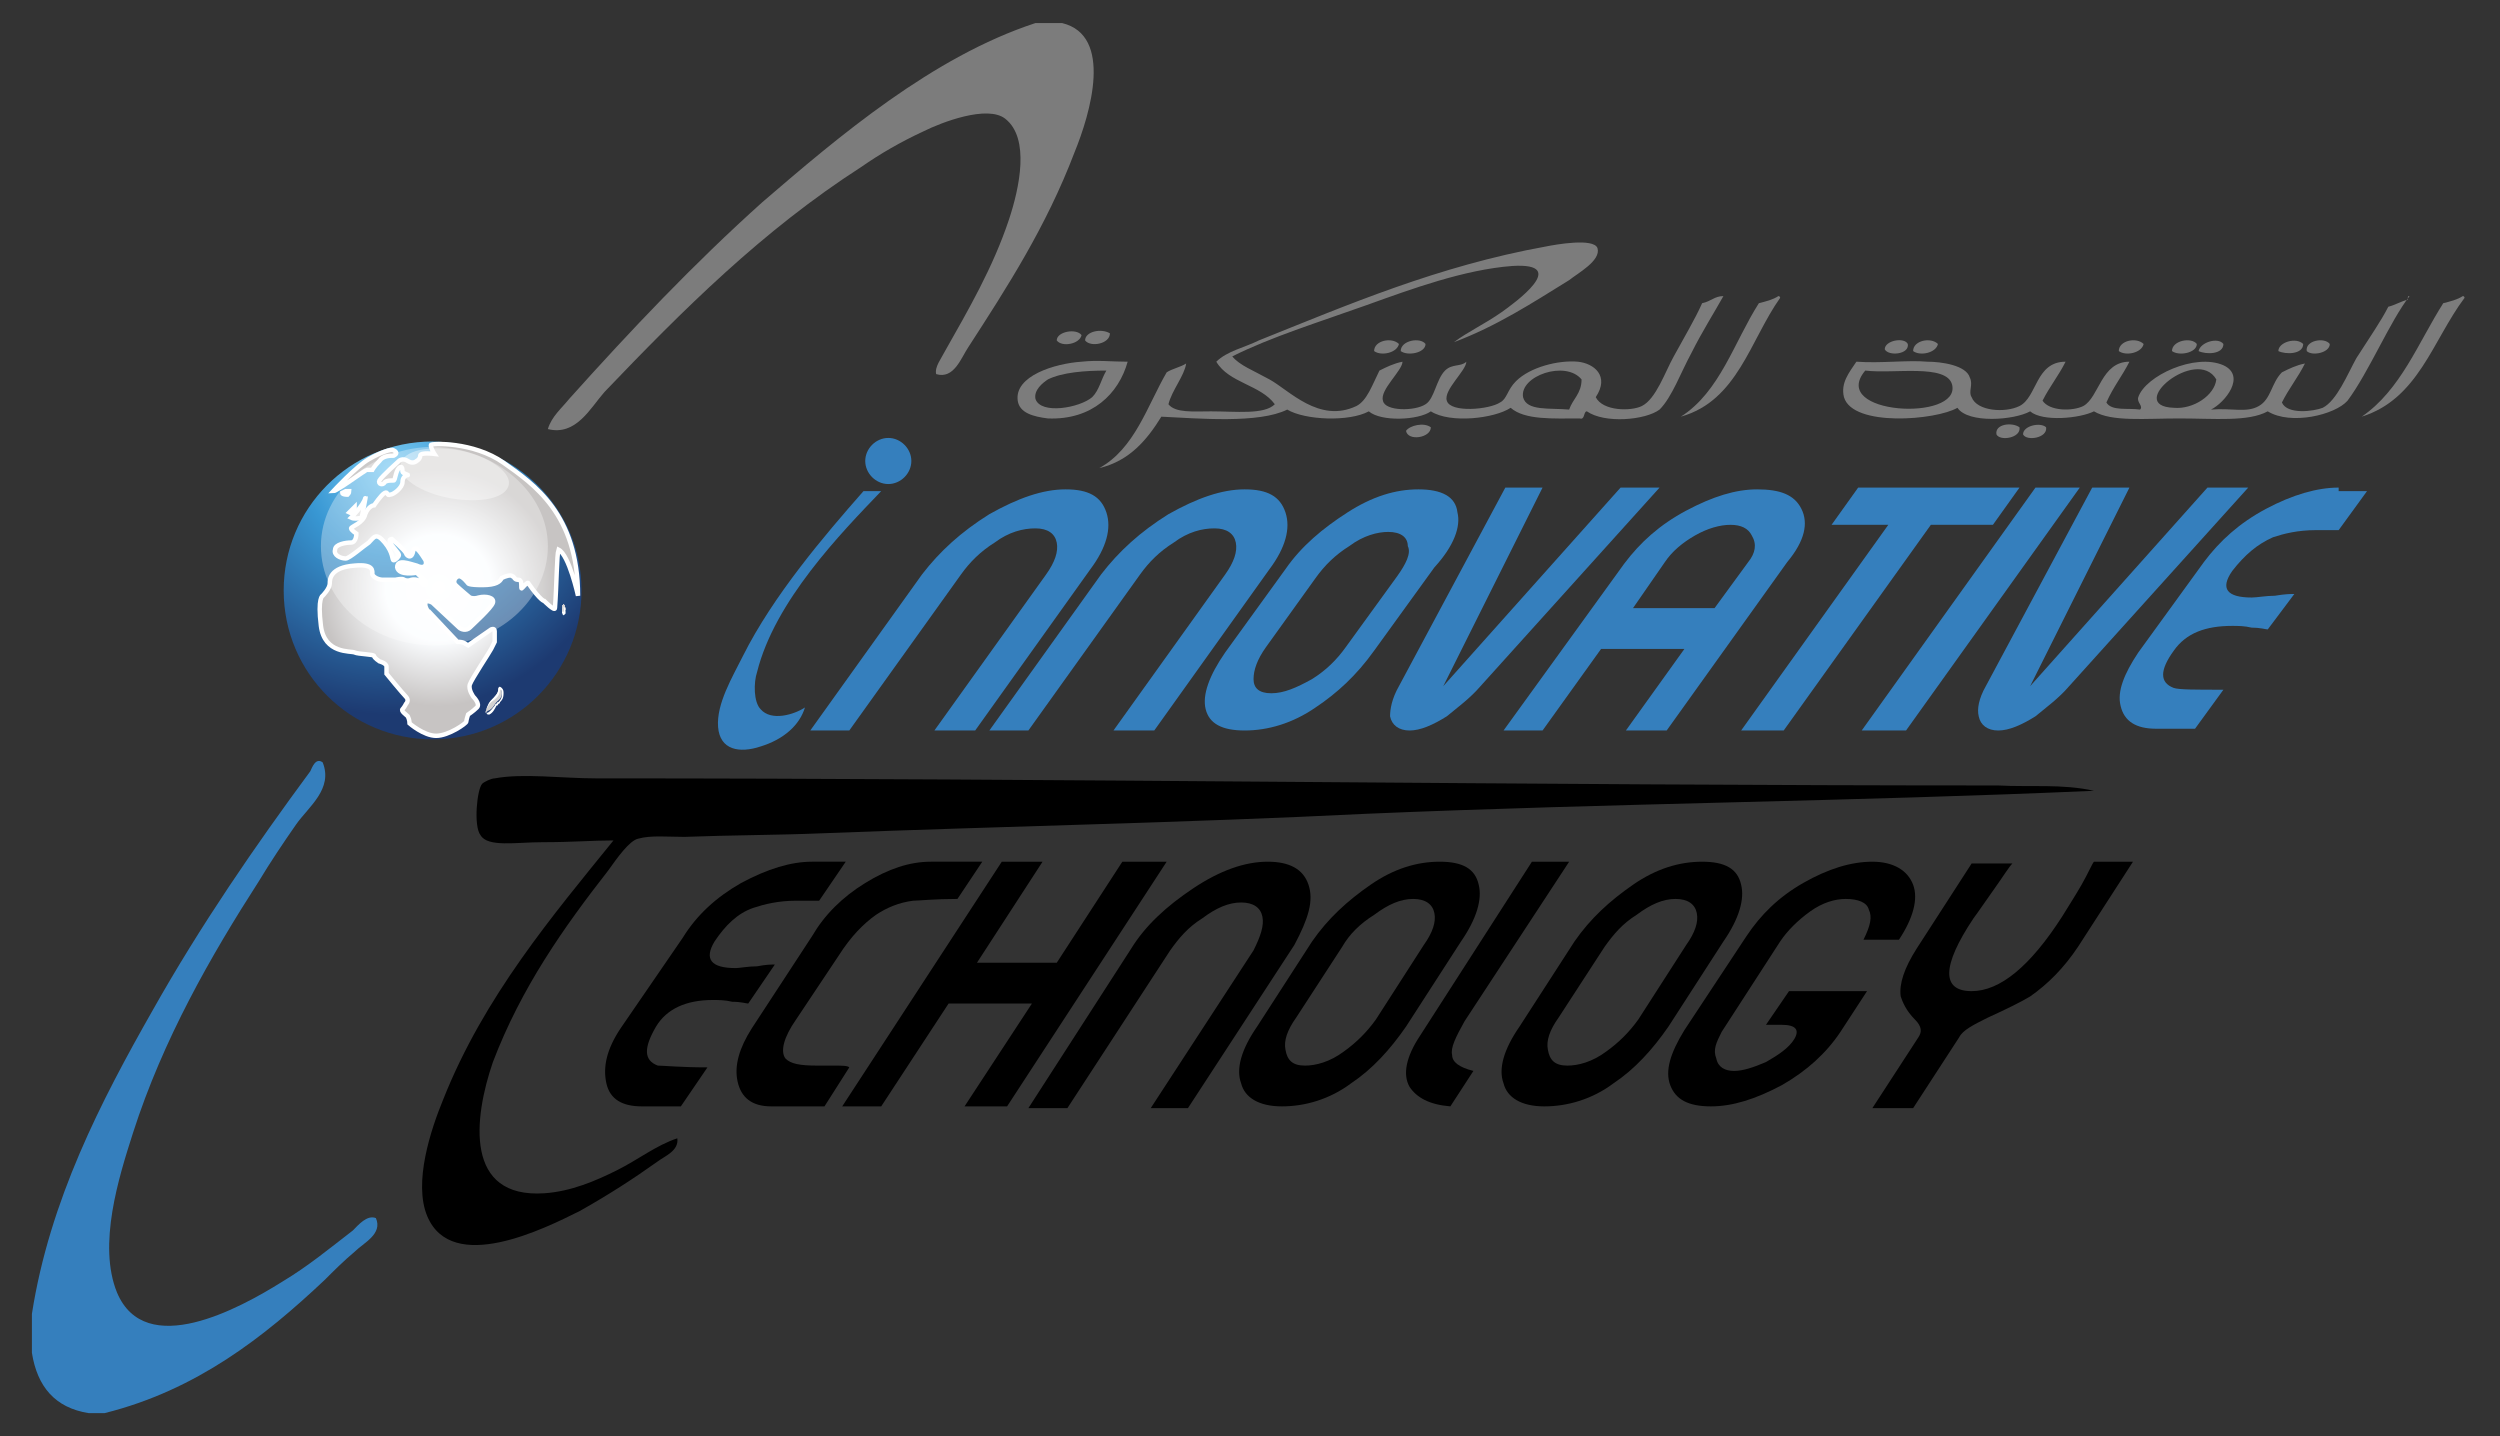 <?xml version="1.0" encoding="utf-8"?>
<!-- Generator: Adobe Illustrator 22.0.0, SVG Export Plug-In . SVG Version: 6.00 Build 0)  -->
<svg version="1.1" id="Layer_1" xmlns="http://www.w3.org/2000/svg" xmlns:xlink="http://www.w3.org/1999/xlink" x="0px" y="0px"
	 viewBox="0 0 141 81" style="enable-background:new 0 0 141 81;" xml:space="preserve">
<rect x="0" y="0" width="141" height="81" fill="#333333" stroke="none"/>
<style type="text/css">
	.st0{fill:url(#SVGID_1_);}
	.st1{fill:url(#SVGID_2_);}
	.st2{fill:url(#SVGID_3_);stroke:#FFFFFF;stroke-width:0.25;}
	.st3{fill:url(#SVGID_4_);stroke:#FFFFFF;stroke-width:0.25;}
	.st4{fill:url(#SVGID_5_);stroke:#FFFFFF;stroke-width:0.25;}
	.st5{fill:url(#SVGID_6_);stroke:#FFFFFF;stroke-width:0.25;}
	.st6{fill:url(#SVGID_7_);stroke:#FFFFFF;stroke-width:0.25;}
	.st7{fill:url(#SVGID_8_);}
	.st8{fill:#FFFFFF;}
	.st9{clip-path:url(#SVGID_10_);fill:#C7C4C3;}
	.st10{clip-path:url(#SVGID_10_);fill:#C9C4C4;}
	.st11{clip-path:url(#SVGID_10_);fill:#CBC6C5;}
	.st12{clip-path:url(#SVGID_10_);fill:#CBC7C7;}
	.st13{clip-path:url(#SVGID_10_);fill:#CCC8C8;}
	.st14{clip-path:url(#SVGID_10_);fill:#CCC9C9;}
	.st15{clip-path:url(#SVGID_10_);fill:#CDCACA;}
	.st16{clip-path:url(#SVGID_10_);fill:#CECAC9;}
	.st17{clip-path:url(#SVGID_10_);fill:#CFCBCA;}
	.st18{clip-path:url(#SVGID_10_);fill:#D0CCCC;}
	.st19{clip-path:url(#SVGID_10_);fill:#D1CDCD;}
	.st20{clip-path:url(#SVGID_10_);fill:#D1CECE;}
	.st21{clip-path:url(#SVGID_10_);fill:#D2CFCF;}
	.st22{clip-path:url(#SVGID_10_);fill:#D3D0D0;}
	.st23{clip-path:url(#SVGID_10_);fill:#D4D1D1;}
	.st24{clip-path:url(#SVGID_10_);fill:#D4D2D2;}
	.st25{clip-path:url(#SVGID_10_);fill:#D5D2D2;}
	.st26{clip-path:url(#SVGID_10_);fill:#D7D4D3;}
	.st27{clip-path:url(#SVGID_10_);fill:#D7D5D4;}
	.st28{clip-path:url(#SVGID_10_);fill:#D8D6D5;}
	.st29{clip-path:url(#SVGID_10_);fill:#D9D7D6;}
	.st30{clip-path:url(#SVGID_10_);fill:#D9D7D8;}
	.st31{clip-path:url(#SVGID_10_);fill:#DBD9D9;}
	.st32{clip-path:url(#SVGID_10_);fill:#DCD9D9;}
	.st33{clip-path:url(#SVGID_10_);fill:#DCDADA;}
	.st34{clip-path:url(#SVGID_10_);fill:#DDDBDC;}
	.st35{clip-path:url(#SVGID_10_);fill:#DEDCDC;}
	.st36{clip-path:url(#SVGID_10_);fill:#DEDDDD;}
	.st37{clip-path:url(#SVGID_10_);fill:#DFDEDE;}
	.st38{clip-path:url(#SVGID_10_);fill:#E0DFDF;}
	.st39{clip-path:url(#SVGID_10_);fill:#E1E0E0;}
	.st40{clip-path:url(#SVGID_10_);fill:#E2E1E0;}
	.st41{clip-path:url(#SVGID_10_);fill:#E3E2E2;}
	.st42{clip-path:url(#SVGID_10_);fill:#E4E3E3;}
	.st43{clip-path:url(#SVGID_10_);fill:#E4E2E4;}
	.st44{clip-path:url(#SVGID_10_);fill:#E6E5E5;}
	.st45{clip-path:url(#SVGID_10_);fill:#E7E6E6;}
	.st46{clip-path:url(#SVGID_10_);fill:#E8E7E6;}
	.st47{clip-path:url(#SVGID_10_);fill:#E8E7E8;}
	.st48{clip-path:url(#SVGID_10_);fill:#E9E8E8;}
	.st49{clip-path:url(#SVGID_10_);fill:#E9E9E9;}
	.st50{clip-path:url(#SVGID_10_);fill:#EAE9EB;}
	.st51{clip-path:url(#SVGID_10_);fill:#EBEBEC;}
	.st52{clip-path:url(#SVGID_10_);fill:#ECECEC;}
	.st53{clip-path:url(#SVGID_10_);fill:#EDECED;}
	.st54{clip-path:url(#SVGID_10_);fill:#EEEDEE;}
	.st55{clip-path:url(#SVGID_10_);fill:#EFEEEF;}
	.st56{clip-path:url(#SVGID_10_);fill:#EFF0F0;}
	.st57{clip-path:url(#SVGID_10_);fill:#F0F0F1;}
	.st58{clip-path:url(#SVGID_10_);fill:#F1F1F2;}
	.st59{clip-path:url(#SVGID_10_);fill:#F2F2F3;}
	.st60{clip-path:url(#SVGID_10_);fill:#F3F3F5;}
	.st61{clip-path:url(#SVGID_10_);fill:#F4F4F5;}
	.st62{clip-path:url(#SVGID_10_);fill:#F5F6F7;}
	.st63{clip-path:url(#SVGID_10_);fill:#F6F7F8;}
	.st64{clip-path:url(#SVGID_10_);fill:#F7F7F8;}
	.st65{clip-path:url(#SVGID_10_);fill:#F7F8F9;}
	.st66{clip-path:url(#SVGID_10_);fill:#F8F9FB;}
	.st67{clip-path:url(#SVGID_10_);fill:#F9FAFC;}
	.st68{clip-path:url(#SVGID_10_);fill:#FAFBFD;}
	.st69{clip-path:url(#SVGID_10_);fill:#FAFCFE;}
	.st70{clip-path:url(#SVGID_10_);fill:#FBFDFF;}
	.st71{clip-path:url(#SVGID_10_);fill:#FDFEFF;}
	.st72{clip-path:url(#SVGID_10_);fill:#FEFFFF;}
	.st73{clip-path:url(#SVGID_10_);fill:#FFFFFF;}
	.st74{opacity:0.32;}
	.st75{opacity:0.4;}
	.st76{fill-rule:evenodd;clip-rule:evenodd;fill:#7C7C7C;}
	.st77{fill-rule:evenodd;clip-rule:evenodd;fill:#357FBD;}
	.st78{fill:url(#SVGID_11_);}
	.st79{fill-rule:evenodd;clip-rule:evenodd;}
	.st80{fill:#357FBD;}
</style>
<g>
	<radialGradient id="SVGID_1_" cx="22.075" cy="26.513" r="13.796" gradientUnits="userSpaceOnUse">
		<stop  offset="0" style="stop-color:#7CCBF3"/>
		<stop  offset="0.352" style="stop-color:#3897D3"/>
		<stop  offset="1" style="stop-color:#1D3A71"/>
	</radialGradient>
	<path class="st0" d="M32.8,33.3c0,4.6-3.7,8.4-8.4,8.4c-4.6,0-8.4-3.7-8.4-8.4c0-4.6,3.7-8.4,8.4-8.4C29.1,25,32.8,28.7,32.8,33.3z
		"/>
	<radialGradient id="SVGID_2_" cx="25.747" cy="33.145" r="0" gradientUnits="userSpaceOnUse">
		<stop  offset="0" style="stop-color:#FFFFFF"/>
		<stop  offset="0.352" style="stop-color:#FBFDFF"/>
		<stop  offset="1" style="stop-color:#C7C4C3"/>
	</radialGradient>
	<path class="st1" d="M25.7,33.1"/>
	<radialGradient id="SVGID_3_" cx="24.74" cy="33.146" r="8.5" gradientUnits="userSpaceOnUse">
		<stop  offset="0" style="stop-color:#FFFFFF"/>
		<stop  offset="0.352" style="stop-color:#FBFDFF"/>
		<stop  offset="0.786" style="stop-color:#C7C4C3"/>
	</radialGradient>
	<path class="st2" d="M26.4,36.4l1.3-0.9c0,0,0.2-0.1,0.2,0.1c0,0.2,0,0.6,0,0.6s-0.1,0.2-0.2,0.4c-0.1,0.2-1.1,1.7-1.2,2
		c-0.1,0.3,0.2,0.7,0.2,0.7s0.4,0.4,0.2,0.6c-0.2,0.2-0.5,0.4-0.5,0.4s-0.1,0.3-0.1,0.4c0,0.1-1,0.8-1.7,0.8c-0.7,0-1.5-0.7-1.5-0.7
		s0-0.2-0.1-0.4c-0.1-0.1-0.4-0.3-0.3-0.4c0.1-0.1,0.2-0.3,0.2-0.3s0.2-0.2,0-0.4c-0.2-0.2-1.1-1.3-1.1-1.3s0-0.1,0-0.4
		c0-0.2-0.4-0.3-0.4-0.3s-0.3-0.2-0.3-0.3c0-0.1-0.9-0.1-1.1-0.2c-0.2-0.1-1.7,0.1-1.9-1.5c-0.2-1.6,0.1-1.7,0.1-1.7
		s0.4-0.4,0.4-0.7c0-0.2,0-0.9,1.4-1c1.1-0.1,1,0.3,1,0.5c0.1,0.2,0.4,0.3,0.6,0.3c0.2,0,0.7,0,0.7,0s0.4-0.1,0.5,0
		c0.2,0.1,0.4,0,0.4,0s0.4-0.1,0.6,0.2c0.2,0.3,0.3-0.1,0.2-0.1c-0.1-0.1-0.5-0.5-0.5-0.5s-1,0.2-1.1-0.3c0-0.5,0.7-0.2,1.1-0.1
		c0.4,0.2,0.6,0,0.5-0.3c-0.2-0.3-0.6-1-0.7-0.5c-0.1,0.5-0.4,0.2-0.4,0.1c-0.1-0.2-0.8-0.8-0.8-0.8s-0.2,0-0.1,0.2
		c0.1,0.2,0.5,0.6,0.5,0.7c0,0.1-0.2,0.3-0.3,0.3c-0.1,0,0-0.4-0.5-1c-0.5-0.6-0.6-0.3-0.9,0c-0.3,0.2-1.1,0.9-1.3,0.9
		c-0.3,0-0.7-0.2-0.6-0.5c0-0.3,0.6-0.4,0.9-0.4c0.3,0,0.3-0.5,0.3-0.5s-0.3-0.2-0.3-0.3c0-0.1,0.7-0.3,0.8-0.8
		c0.2-0.5,0.5-0.5,0.5-0.5s0.4-0.6,0.6-0.7c0.2-0.1,0.1,0.2,0.3,0.1c0.2,0,0.7-0.4,0.7-0.7c0-0.3,0.2-0.4,0.3-0.4
		c0.1,0-0.3-0.1-0.3-0.2c0-0.1,0-0.4-0.2-0.2c-0.2,0.2-0.2,0.7-0.3,0.7c-0.2,0-0.4,0-0.5,0.1c-0.1,0.2-0.4,0.1-0.3-0.1
		c0.1-0.2,1.1-1.1,1.1-1.1s0.2-0.2,0.5,0c0.3,0.2,0.5,0,0.5,0s0.2-0.1,0.2-0.3c0-0.2,0.8-0.1,0.8-0.1s-0.2-0.3-0.2-0.5
		c0-0.1,2.4-0.2,4.1,1c1.7,1.2,4.2,2.9,4.2,7.5c0,0-0.5-2.3-1.1-2.6c-0.1,0.3-0.1,2-0.2,3.3c0,0.2-0.6-0.4-0.6-0.4s-0.2,0-0.9-1
		c0,0,0-0.1-0.2,0.1c-0.2,0.2-0.2,0.3-0.2,0c0-0.3-0.1-0.3-0.2-0.3c-0.2,0-0.2-0.2-0.3-0.2c-0.1-0.1-0.4,0-0.6,0.1
		c-0.1,0.2-0.3,0.4-1.1,0.4c-0.8,0-0.8-0.1-0.8-0.1s-0.3-0.4-0.5-0.4c-0.2,0-0.4,0.3-0.2,0.5c0.2,0.2,0.8,0.7,0.8,0.7s0.2,0.1,0.5,0
		c0.4-0.1,0.9,0,0.8,0.3c-0.1,0.3-1.1,1.2-1.3,1.4c-0.2,0.2-0.5,0.1-0.6,0c-0.1-0.1-1.5-1.4-1.5-1.4s-0.5-0.3-0.4,0.2
		c0.1,0.3,0.2,0.3,0.2,0.3l1.6,1.7C26.2,36.2,26.2,36.3,26.4,36.4z"/>
	<radialGradient id="SVGID_4_" cx="24.74" cy="33.143" r="8.497" gradientUnits="userSpaceOnUse">
		<stop  offset="0" style="stop-color:#FFFFFF"/>
		<stop  offset="0.352" style="stop-color:#FBFDFF"/>
		<stop  offset="1" style="stop-color:#C7C4C3"/>
	</radialGradient>
	<path class="st3" d="M18.8,27.7c0,0,1.3-1.4,2-1.8c0.7-0.4,1.3-0.6,1.4-0.5c0.2,0.1,0.2,0.2,0,0.3c-0.2,0-0.6,0-0.8,0.3
		c-0.3,0.3-0.4,0.5-0.4,0.5l-0.3,0C20.6,26.5,19,27.7,18.8,27.7z"/>
	<radialGradient id="SVGID_5_" cx="24.741" cy="33.14" r="8.496" gradientUnits="userSpaceOnUse">
		<stop  offset="0" style="stop-color:#FFFFFF"/>
		<stop  offset="0.352" style="stop-color:#FBFDFF"/>
		<stop  offset="1" style="stop-color:#C7C4C3"/>
	</radialGradient>
	<path class="st4" d="M19.3,27.8l0.2-0.1c0,0,0.2,0,0.2,0c0,0.1-0.1,0.2-0.1,0.2S19.3,27.9,19.3,27.8z"/>
	<radialGradient id="SVGID_6_" cx="24.743" cy="33.142" r="8.5" gradientUnits="userSpaceOnUse">
		<stop  offset="0" style="stop-color:#FFFFFF"/>
		<stop  offset="0.352" style="stop-color:#FBFDFF"/>
		<stop  offset="1" style="stop-color:#C7C4C3"/>
	</radialGradient>
	<path class="st5" d="M19.8,29.2c0,0,0.7-0.7,0.8-1.1c0.1-0.4-0.2,1.1-0.2,1.1S20,29.3,19.8,29.2z"/>
	<radialGradient id="SVGID_7_" cx="24.739" cy="33.139" r="8.493" gradientUnits="userSpaceOnUse">
		<stop  offset="0" style="stop-color:#FFFFFF"/>
		<stop  offset="0.352" style="stop-color:#FBFDFF"/>
		<stop  offset="1" style="stop-color:#C7C4C3"/>
	</radialGradient>
	<path class="st6" d="M19.7,28.9c0,0,0.3-0.3,0.3-0.3c0,0,0,0.3,0,0.3S19.9,29,19.7,28.9z"/>
	<g>
		<radialGradient id="SVGID_8_" cx="24.74" cy="33.144" r="8.502" gradientUnits="userSpaceOnUse">
			<stop  offset="0" style="stop-color:#FFFFFF"/>
			<stop  offset="0.352" style="stop-color:#FBFDFF"/>
			<stop  offset="1" style="stop-color:#C7C4C3"/>
		</radialGradient>
		<path class="st7" d="M27.4,40.1c0,0,0.1-0.4,0.3-0.6c0.2-0.2,0.4-0.4,0.4-0.6c0-0.2,0.2-0.1,0.2,0.2c0,0.3-0.2,0.4-0.3,0.5
			c-0.1,0.1-0.2,0.4-0.5,0.5C27.3,40.3,27.4,40.1,27.4,40.1z"/>
		<path class="st8" d="M27.5,40.3C27.4,40.3,27.4,40.3,27.5,40.3c-0.1-0.1-0.1-0.2-0.1-0.2c0,0,0.1-0.4,0.3-0.6
			c0.2-0.2,0.4-0.4,0.4-0.6c0-0.2,0.1-0.2,0.2-0.1c0.1,0.1,0.1,0.2,0.1,0.3c0,0.3-0.1,0.4-0.2,0.5c0,0,0,0.1-0.1,0.1
			c0,0,0,0.1-0.1,0.1c-0.1,0.2-0.2,0.4-0.4,0.5C27.6,40.3,27.5,40.3,27.5,40.3L27.5,40.3z M28.2,38.9C28.2,38.9,28.2,38.9,28.2,38.9
			c0,0.3-0.2,0.5-0.5,0.7c-0.2,0.2-0.3,0.5-0.3,0.5c0,0,0,0.1,0,0.1l0,0c0,0,0,0,0.1,0c0.2-0.1,0.3-0.3,0.4-0.4c0,0,0-0.1,0.1-0.1
			c0,0,0-0.1,0.1-0.1c0.1-0.1,0.2-0.2,0.2-0.4C28.3,39,28.3,38.9,28.2,38.9C28.2,38.9,28.2,38.9,28.2,38.9L28.2,38.9z"/>
	</g>
	<g>
		<g>
			<defs>
				<path id="SVGID_9_" d="M31.7,34.4c0,0,0-0.3,0.1-0.3c0.1,0.1,0.1,0.4,0,0.4C31.7,34.7,31.7,34.4,31.7,34.4z"/>
			</defs>
			<clipPath id="SVGID_10_">
				<use xlink:href="#SVGID_9_"  style="overflow:visible;"/>
			</clipPath>
			<rect x="31.7" y="34.1" class="st9" width="0.2" height="0.6"/>
			<rect x="31.3" y="33.8" class="st9" width="0.8" height="1.2"/>
			<rect x="31.3" y="33.8" class="st10" width="0.8" height="1.2"/>
			<rect x="31.3" y="33.8" class="st11" width="0.8" height="1.2"/>
			<rect x="31.3" y="33.8" class="st12" width="0.8" height="1.2"/>
			<rect x="31.3" y="33.8" class="st13" width="0.8" height="1.2"/>
			<path class="st14" d="M32.8,33.1c0,1.1-0.2,2.2-0.6,3.1V35h-0.8v-1.2h0.8L32.8,33.1z"/>
			<path class="st15" d="M32.7,33.1c0,1.1-0.2,2.2-0.6,3.1V35h-0.7v-1.2h0.8L32.7,33.1z"/>
			<path class="st16" d="M32.6,33.1c0,1.1-0.2,2.1-0.6,3.1V35h-0.6v-1.2h0.8L32.6,33.1z"/>
			<path class="st17" d="M32.5,33.1c0,1.1-0.2,2.1-0.6,3V35h-0.6v-1.2h0.8L32.5,33.1z"/>
			<path class="st18" d="M32.4,33.1c0,1.1-0.2,2.1-0.6,3V35h-0.5v-1.2h0.8L32.4,33.1z"/>
			<path class="st19" d="M32.4,33.1c0,1.1-0.2,2.1-0.6,3V35h-0.4v-1.2h0.8L32.4,33.1z"/>
			<path class="st20" d="M32.3,33.1c0,1-0.2,2-0.6,2.9V35h-0.3v-1.2h0.8L32.3,33.1z"/>
			<path class="st21" d="M32.2,33.1c0,1-0.2,2-0.6,2.9V35h-0.2v-1.2h0.8V33.1z"/>
			<path class="st22" d="M32.1,33.1c0,1-0.2,2-0.6,2.9v-1h-0.2v-1.2h0.7V33.1z"/>
			<path class="st23" d="M32,33.1c0,1-0.2,2-0.6,2.8v-1h-0.1v-1.2H32V33.1z"/>
			<path class="st24" d="M31.9,33.1c0,1-0.2,1.9-0.6,2.8l0-1v-1.2h0.6V33.1z"/>
			<path class="st25" d="M31.8,33.1c0,1-0.2,1.9-0.6,2.8l0.1-0.9v-1.2h0.5V33.1z"/>
			<path class="st26" d="M31.7,33.1c0,1-0.2,1.9-0.6,2.7l0.2-0.9v-1.2h0.4V33.1z"/>
			<path class="st27" d="M31.6,33.1c0,1-0.2,1.9-0.5,2.7l0.3-0.9v-1.2h0.3V33.1z"/>
			<path class="st28" d="M31.5,33.1c0,0.9-0.2,1.8-0.5,2.7l0.3-0.8v-1.2h0.2V33.1z"/>
			<path class="st29" d="M31.5,33.1c0,0.9-0.2,1.8-0.5,2.6l0.4-0.8v-1.2h0.1V33.1z"/>
			<path class="st30" d="M31.4,33.1c0,0.9-0.2,1.8-0.5,2.6l0.5-0.8v-1.2h0V33.1z"/>
			<path class="st31" d="M31.3,33.8V35V33.8z"/>
			<path class="st32" d="M31.3,33.8V35V33.8z"/>
			<path class="st33" d="M31.3,33.8V35V33.8z"/>
			<path class="st34" d="M31.3,33.8V35V33.8z"/>
			<path class="st35" d="M31.3,33.8V35V33.8z"/>
			<path class="st36" d="M31.3,33.8V35V33.8z"/>
			<path class="st37" d="M31.3,33.8V35V33.8z"/>
			<path class="st38" d="M31.3,33.8V35V33.8z"/>
			<path class="st39" d="M31.3,33.8V35V33.8z"/>
			<path class="st40" d="M31.3,33.8V35V33.8z"/>
			<path class="st41" d="M31.3,33.8V35V33.8z"/>
			<path class="st42" d="M31.3,33.8V35V33.8z"/>
			<path class="st43" d="M31.3,33.8V35V33.8z"/>
			<path class="st44" d="M31.3,33.8V35V33.8z"/>
			<path class="st45" d="M31.3,33.8V35V33.8z"/>
			<path class="st46" d="M31.3,33.8V35V33.8z"/>
			<path class="st47" d="M31.3,33.8V35V33.8z"/>
			<path class="st48" d="M31.3,33.8V35V33.8z"/>
			<path class="st49" d="M31.3,33.8V35V33.8z"/>
			<path class="st50" d="M31.3,33.8V35V33.8z"/>
			<path class="st51" d="M31.3,33.8V35V33.8z"/>
			<path class="st52" d="M31.3,33.8V35V33.8z"/>
			<path class="st53" d="M31.3,33.8V35V33.8z"/>
			<path class="st54" d="M31.3,33.8V35V33.8z"/>
			<path class="st55" d="M31.3,33.8V35V33.8z"/>
			<path class="st56" d="M31.3,33.8V35V33.8z"/>
			<path class="st57" d="M31.3,33.8V35V33.8z"/>
			<path class="st58" d="M31.3,33.8V35V33.8z"/>
			<path class="st59" d="M31.3,33.8V35V33.8z"/>
			<path class="st60" d="M31.3,33.8V35V33.8z"/>
			<path class="st61" d="M31.3,33.8V35V33.8z"/>
			<path class="st62" d="M31.3,33.8V35V33.8z"/>
			<path class="st63" d="M31.3,33.8V35V33.8z"/>
			<path class="st64" d="M31.3,33.8V35V33.8z"/>
			<path class="st65" d="M31.3,33.8V35V33.8z"/>
			<path class="st66" d="M31.3,33.8V35V33.8z"/>
			<path class="st67" d="M31.3,33.8V35V33.8z"/>
			<path class="st68" d="M31.3,33.8V35V33.8z"/>
			<path class="st69" d="M31.3,33.8V35V33.8z"/>
			<path class="st70" d="M31.3,33.8V35V33.8z"/>
			<path class="st70" d="M31.3,33.8V35V33.8z"/>
			<path class="st71" d="M31.3,33.8V35V33.8z"/>
			<path class="st72" d="M31.3,33.8v0.9V33.8z"/>
			<path class="st73" d="M31.3,33.8v0.1V33.8z"/>
		</g>
		<path class="st8" d="M31.8,34.7c-0.1,0-0.1-0.2-0.1-0.2c0-0.1,0.1-0.3,0.1-0.3h0l0,0c0.1,0.1,0.1,0.3,0.1,0.4
			C31.9,34.6,31.8,34.7,31.8,34.7L31.8,34.7L31.8,34.7z M31.8,34.2c0,0,0,0.1-0.1,0.2c0,0.1,0,0.1,0.1,0.1v0l0,0c0,0,0,0,0-0.1
			C31.8,34.4,31.8,34.3,31.8,34.2L31.8,34.2z"/>
	</g>
	<g class="st74">
		<path class="st8" d="M30.9,30.8c0,3.1-2.9,5.6-6.4,5.6c-3.6,0-6.4-2.5-6.4-5.6c0-3.1,2.9-5.6,6.4-5.6C28,25.3,30.9,27.8,30.9,30.8
			z"/>
	</g>
	<g class="st75">
		<path class="st8" d="M28.7,27.3c-0.1,0.8-1.6,1.1-3.3,0.8c-1.7-0.3-3-1.2-2.8-1.9c0.1-0.8,1.6-1.1,3.3-0.8
			C27.5,25.7,28.8,26.6,28.7,27.3z"/>
	</g>
</g>
<g>
	<g>
		<path class="st76" d="M58.4,1.3c0.5,0,1,0,1.5,0c2.9,0.7,1.6,5.1,0.7,7.3c-1.6,4.2-3.8,7.6-6,11c-0.4,0.6-0.8,1.8-1.8,1.5
			c-0.1-0.4,0.3-0.9,0.5-1.3c1.3-2.3,2.7-4.7,3.6-7.4c0.6-1.8,1.2-4.6-0.2-5.7c-1-0.8-3.6,0.2-4.6,0.7c-1.3,0.6-2.5,1.3-3.5,2
			c-5.6,3.6-10.1,8.1-14.5,12.7c-0.8,0.9-1.6,2.5-3.2,2.1c0.2-0.7,0.8-1.2,1.2-1.7c3.5-3.9,7-7.6,10.9-11.1
			C47.3,7.7,52.6,3.2,58.4,1.3z"/>
	</g>
	<g>
		<g>
			<path class="st76" d="M82,19.3c0.8-0.6,1.7-1,2.7-1.7c0.7-0.5,3.9-2.8,0.6-2.6c-2.7,0.2-5.7,1.3-8.2,2.2c-2.8,1-5.4,1.8-7.6,2.9
				c0.4,0.5,1.2,0.8,2.1,1.3c1.1,0.6,2.8,2.5,4.9,1.5c0.6-0.3,0.9-1.2,1.3-2c0.4-0.2,0.8-0.4,1.3-0.5c0,0.5-1.3,1.6-1.1,2.2
				c0.1,0.6,1.8,0.6,2.4,0.2c0.5-0.3,0.6-1.4,1.1-1.9c0.4-0.4,0.9-0.2,1.2-0.5c0,0.5-1.3,1.6-1.1,2.2c0.2,0.7,2.4,0.5,3,0.1
				c0.4-0.2,0.4-0.7,0.9-1.2c0.8-0.8,2.4-1.2,3.5-1.1c0.9,0.1,1.8,0.8,1,2c0.4,0.8,2,0.8,2.6,0.5c0.8-0.4,1.3-1.9,1.8-2.8
				C95,19,95.6,18,96,17.1c0.5-0.1,0.7-0.4,1.2-0.4c-0.5,0.9-1.2,2-1.8,3.2c-0.6,1.1-1.1,2.5-1.8,3.2c-0.8,0.6-3.1,0.8-4.1,0.1
				c-0.2,0-0.1,0.5-0.4,0.4c-1.5,0-3.1,0.1-3.9-0.6c-0.9,0.6-3.4,0.9-4.5,0.2c-0.7,0.5-2.8,0.6-3.5,0c-1.1,0.6-3.6,0.5-4.6-0.1
				c-1.6,0.8-5,0.5-7.1,0.4c-0.8,1.3-1.8,2.5-3.5,2.9c2-1.1,2.7-3.5,3.8-5.4c0.3-0.2,0.8-0.3,1.1-0.5c-0.1,0.7-0.8,1.5-1,2.3
				c0.4,0.5,1.4,0.4,2.4,0.4c1.4,0,3,0.2,3.6-0.4c-0.8-1.1-2.6-1.2-3.3-2.4c0.6-0.6,1.6-0.8,2.4-1.2c5-2,10.1-4.2,16.2-5.3
				c0.5-0.1,2.7-0.5,2.9,0.1c0.2,0.7-1.1,1.4-1.6,1.8C86.4,17.1,84.4,18.4,82,19.3z M85.9,22.4c0.2,0.8,1.5,0.6,2.6,0.7
				c0.2-0.6,0.7-0.9,0.7-1.7C88.3,20.3,85.7,21.2,85.9,22.4z"/>
		</g>
		<g>
			<path class="st76" d="M100.3,16.7c0.1,0,0.1,0.1,0.1,0.1c-1.7,2.4-2.4,5.8-5.6,6.7c2.2-1.4,3-4.2,4.4-6.4
				C99.6,17,100,16.9,100.3,16.7z"/>
		</g>
		<g>
			<path class="st76" d="M135.9,16.7c-1.1,1.4-2.3,4.3-3.5,5.9c-0.7,0.8-3.2,1.4-4.5,0.6c-1.1,0.6-3,0.4-5,0.4
				c-1.9,0-3.8,0.2-4.8-0.4c-0.8,0.4-2.9,0.6-3.6,0c-0.9,0.5-3.5,0.7-4.1-0.2c-1.2,0.7-5.9,1.1-6.4-0.6c-0.2-0.8,0.3-1.4,0.7-2
				c1.4,0.1,2.9-0.1,4,0c0.8,0,2.2,0.2,2.4,0.9c0.2,0.4-0.1,0.8,0.1,1.1c0.3,0.8,1.9,0.9,2.7,0.5c1-0.5,0.9-2.5,2.6-2.5
				c-0.4,0.8-0.9,1.4-1.3,2.2c0.4,0.6,1.7,0.6,2.3,0.3c0.9-0.5,1-2.5,2.6-2.5c-0.4,0.8-0.9,1.4-1.3,2.3c0.3,0.5,1.2,0.3,1.9,0.4
				c0.2-0.2-0.2-0.4-0.1-0.7c0.4-1.2,3.2-2.5,4.8-1.8c1.3,0.6,0.1,2.1-0.7,2.5c1.2-0.1,2,0.2,2.7-0.2c0.7-0.4,0.7-1.3,1.3-1.9
				c0.4-0.2,0.8-0.4,1.3-0.5c-0.4,0.8-0.9,1.4-1.3,2.2c0.3,0.7,1.8,0.5,2.3,0.3c0.8-0.4,1.4-1.9,1.9-2.8c0.7-1.1,1.4-2.1,1.8-2.9
				c0.4-0.1,0.7-0.3,1.1-0.4C135.8,16.7,135.8,16.7,135.9,16.7z M110.1,21.7c-0.3-1.2-3.3-0.6-4.9-0.8
				C103.1,23.4,110.6,23.8,110.1,21.7z M122.6,23c1.1,0.1,2.3-0.7,2.4-1.6C123.9,19.5,119.8,22.9,122.6,23z"/>
		</g>
		<g>
			<path class="st76" d="M138.9,16.7c0.1,0,0.1,0.1,0.1,0.1c-1.8,2.4-2.6,5.7-5.8,6.7c2.2-1.5,3.2-4.2,4.6-6.4
				C138.2,17,138.6,16.9,138.9,16.7z"/>
		</g>
		<g>
			<path class="st76" d="M61,18.9c-0.1,0.5-1.1,0.7-1.4,0.3C59.6,18.7,60.7,18.5,61,18.9z"/>
		</g>
		<g>
			<path class="st76" d="M62.6,18.8c0,0.6-1.1,0.8-1.4,0.4C61.2,18.7,62.1,18.5,62.6,18.8z"/>
		</g>
		<g>
			<path class="st76" d="M78.9,19.4c-0.1,0.5-1,0.7-1.4,0.4C77.5,19.2,78.5,19,78.9,19.4z"/>
		</g>
		<g>
			<path class="st76" d="M80.4,19.4c0,0.5-1,0.7-1.4,0.4C79,19.2,80.1,19,80.4,19.4z"/>
		</g>
		<g>
			<path class="st76" d="M107.6,19.4c0.1,0.6-1.1,0.7-1.3,0.3C106.3,19.2,107.4,19,107.6,19.4z"/>
		</g>
		<g>
			<path class="st76" d="M109.3,19.4c-0.1,0.5-1,0.7-1.4,0.4C107.9,19.2,108.9,19,109.3,19.4z"/>
		</g>
		<g>
			<path class="st76" d="M120.9,19.4c-0.1,0.5-1,0.7-1.4,0.4C119.5,19.2,120.5,19,120.9,19.4z"/>
		</g>
		<g>
			<path class="st76" d="M123.9,19.4c0,0.5-1,0.7-1.4,0.4C122.5,19.2,123.6,19,123.9,19.4z"/>
		</g>
		<g>
			<path class="st76" d="M125.4,19.4c0,0.6-1,0.6-1.4,0.4C124.1,19.3,125.1,19,125.4,19.4z"/>
		</g>
		<g>
			<path class="st76" d="M129.9,19.4c0,0.6-1,0.6-1.4,0.4C128.5,19.3,129.5,19,129.9,19.4z"/>
		</g>
		<g>
			<path class="st76" d="M131.4,19.4c0,0.5-1,0.7-1.3,0.4C130,19.2,131.1,19,131.4,19.4z"/>
		</g>
		<g>
			<path class="st76" d="M63.6,20.4c-0.5,1.8-2,3.3-4.5,3.2c-0.8-0.1-1.6-0.3-1.7-1c-0.2-1.4,2.1-2.1,3.6-2.2
				C61.9,20.3,62.7,20.4,63.6,20.4z M59.1,21.4c-0.3,0.2-0.8,0.6-0.7,1.1c0.3,0.9,2.5,0.5,3.2-0.1c0.4-0.4,0.5-1,0.8-1.5
				C61.2,20.9,59.9,21,59.1,21.4z"/>
		</g>
		<g>
			<path class="st76" d="M80.7,24.1c0,0.6-1.3,0.8-1.4,0.2C79.5,24,80.3,23.8,80.7,24.1z"/>
		</g>
		<g>
			<path class="st76" d="M113.9,24.1c0.1,0.6-1.1,0.8-1.3,0.4C112.5,23.9,113.5,23.8,113.9,24.1z"/>
		</g>
		<g>
			<path class="st76" d="M115.4,24.1c0.1,0.6-1.1,0.8-1.3,0.4C114.1,24,115.1,23.8,115.4,24.1z"/>
		</g>
	</g>
</g>
<g>
	<path class="st77" d="M5.9,79.7c-0.3,0-0.6,0-0.9,0c-1.9-0.3-2.9-1.5-3.2-3.4c0-0.7,0-1.5,0-2.2c1-6.4,3.9-12,6.8-17.1
		c2.7-4.8,5.8-9.3,8.9-13.5c0.1-0.2,0.3-0.8,0.7-0.5c0.6,1.5-0.8,2.5-1.5,3.5c-0.7,1-1.5,2.2-2.1,3.2c-2.7,4.2-5.4,8.9-7.1,14.2
		c-0.8,2.5-2,6.3-0.9,9c1.6,3.8,6.9,0.9,9.3-0.6c1.5-0.9,2.7-1.9,4-2.9c0.3-0.3,0.8-0.9,1.3-0.7c0.4,0.9-0.7,1.4-1.2,1.9
		c-0.6,0.5-1.2,1.1-1.7,1.6C14.9,75.4,11.1,78.4,5.9,79.7z"/>
</g>
<g>
	<g>
		<path class="st77" d="M45.4,39.9c-0.3,1-1.2,1.8-2.5,2.2c-1.2,0.4-2.3,0.2-2.4-1.1c-0.1-1.3,0.8-2.8,1.4-4
			c1.7-3.4,4.6-6.8,6.8-9.3c0.3,0,0.6,0,1,0c-2.3,2.4-6,6.2-7,10.2c-0.2,0.6-0.2,1.7,0.2,2.1C43.5,40.7,44.8,40.3,45.4,39.9z"/>
	</g>
	
		<radialGradient id="SVGID_11_" cx="55.634" cy="38.263" r="0" gradientTransform="matrix(1.019 0 0 1 0.409 0)" gradientUnits="userSpaceOnUse">
		<stop  offset="0" style="stop-color:#FFFFFF"/>
		<stop  offset="0.352" style="stop-color:#FBFDFF"/>
		<stop  offset="1" style="stop-color:#C7C4C3"/>
	</radialGradient>
	<path class="st78" d="M57.1,38.3"/>
	<g>
		<path class="st77" d="M51.4,26c0,0.7-0.6,1.3-1.3,1.3c-0.7,0-1.3-0.6-1.3-1.3c0-0.7,0.6-1.3,1.3-1.3C50.8,24.7,51.4,25.3,51.4,26z
			"/>
	</g>
</g>
<g>
	<g>
		<path class="st79" d="M118.1,44.6c-13.5,0.6-27,0.7-41.1,1.3c-10,0.5-20.4,0.7-30.7,1.1c-2.4,0.1-5.1,0.1-7.7,0.2
			c-0.9,0-1.9-0.1-2.6,0.1c-0.5,0.1-1.2,1.1-1.7,1.8c-2.5,3.2-4.9,6.6-6.5,10.8c-1.1,3.2-1.6,7.7,2.9,7.4c1.5-0.1,2.9-0.7,4.1-1.3
			c1.2-0.6,2.2-1.4,3.4-1.8c0.1,0.7-0.7,1-1.1,1.3c-1.4,1-2.8,1.9-4.4,2.8c-2,1-7.2,3.6-8.6,0.3c-0.8-1.9,0.2-4.9,0.9-6.6
			c2.3-5.8,6.2-10.4,9.6-14.6c-1.2,0-2.3,0.1-4,0.1c-1.5,0-3.1,0.3-3.5-0.4c-0.4-0.5-0.2-2.6,0.1-2.9c0.1-0.1,0.5-0.3,0.7-0.3
			c1.6-0.3,3.8,0,5.7,0c26.4,0,52.8,0.4,79.1,0.4C114.5,44.4,116.3,44.2,118.1,44.6z"/>
	</g>
</g>
<g>
	<g>
		<path d="M43.7,54.4c-0.2,0-0.5,0-1,0.1c-0.5,0-1,0.1-1.2,0.1c-1.4,0-1.8-0.5-1.2-1.5c0.6-0.9,1.3-1.6,2.2-1.9
			c0.6-0.2,1.4-0.4,2.4-0.4c0.1,0,0.4,0,0.7,0c0.3,0,0.5,0,0.6,0l1.5-2.2h-1.9c-1.2,0-2.5,0.4-4,1.2c-1.4,0.8-2.5,1.8-3.3,3.1L35,58
			c-0.8,1.2-1,2.2-0.8,3.1c0.2,0.9,0.9,1.3,2,1.3c0,0,0,0,0,0l2.2,0l1.5-2.2c-1.5,0-2.5-0.1-2.8-0.1c-0.8-0.3-0.8-1-0.1-2.2
			c0.6-1,1.7-1.5,3.2-1.5c0.3,0,0.7,0,1.1,0.1c0.5,0,0.8,0.1,0.9,0.1L43.7,54.4z"/>
	</g>
	<g>
		<path d="M47,60.1c-0.4,0-0.7,0-0.9,0c-1,0-1.5-0.1-1.8-0.4c-0.3-0.4-0.1-1.2,0.6-2.2l2.4-3.6c0.7-1.1,1.4-1.8,2.1-2.3
			c0.6-0.4,1.3-0.7,2.1-0.8c0.3,0,1.2-0.1,2.5-0.1l1.4-2.1h-2.9c-1.2,0-2.4,0.4-3.7,1.2c-1.3,0.8-2.3,1.8-3,3l-3.4,5.2
			c-0.7,1.1-1,2.1-0.8,3c0.2,0.9,0.8,1.4,1.9,1.4h3l1.4-2.2C47.8,60.1,47.5,60.1,47,60.1z"/>
	</g>
	<g>
		<polygon points="63.3,48.6 59.6,54.3 55.1,54.3 58.8,48.6 56.5,48.6 47.5,62.4 49.7,62.4 53.5,56.6 58.2,56.6 54.4,62.4 
			56.8,62.4 65.8,48.6 		"/>
	</g>
	<g>
		<path d="M73.8,49.9c-0.3-0.9-1.1-1.3-2.3-1.3c-1.3,0-2.7,0.5-4.2,1.5c-1.5,1-2.7,2.1-3.5,3.4l-5.8,9l2.2,0l5.8-8.9
			c0.5-0.7,1-1.3,1.8-1.8c0.8-0.6,1.5-0.9,2.2-0.9c0.7,0,1.1,0.3,1.2,0.8c0.1,0.5-0.1,1.1-0.5,1.9l-5.8,8.9H67l6-9.2
			C73.8,51.8,74.1,50.8,73.8,49.9z"/>
	</g>
	<g>
		<path d="M82.4,53.1c0.9-1.3,1.2-2.4,1-3.2c-0.2-0.9-0.9-1.3-2.2-1.3c-1.3,0-2.6,0.4-3.9,1.3c-1.3,0.9-2.4,1.9-3.3,3.2l-3.1,4.8
			c-0.9,1.3-1.2,2.4-0.9,3.2c0.2,0.8,1,1.3,2.3,1.3c1.3,0,2.7-0.4,3.9-1.3c1.2-0.8,2.2-1.9,3.1-3.2L82.4,53.1z M77.6,57.5
			c-0.5,0.7-1.1,1.3-1.8,1.8c-0.8,0.6-1.6,0.8-2.2,0.8c-0.7,0-1-0.3-1.1-0.9c-0.1-0.5,0.1-1.1,0.6-1.8l2.6-4c0.4-0.7,1-1.3,1.8-1.8
			c0.8-0.6,1.5-0.9,2.2-0.9c0.7,0,1.1,0.3,1.2,0.8c0.1,0.5-0.1,1.1-0.6,1.8L77.6,57.5z"/>
	</g>
	<g>
		<path d="M81.9,59.5c-0.1-0.4,0.2-1,0.7-1.9l5.9-9h-2.1l-6.3,9.8c-0.8,1.2-1,2.2-0.6,2.9c0.4,0.6,1.1,1,2.3,1.1l1.3-2
			C82.3,60.2,81.9,59.9,81.9,59.5z"/>
	</g>
	<g>
		<path d="M97.2,53.1c0.9-1.3,1.2-2.4,1-3.2C98,49,97.3,48.6,96,48.6c-1.3,0-2.6,0.4-3.9,1.3c-1.3,0.9-2.4,1.9-3.3,3.2l-3.1,4.8
			c-0.9,1.3-1.2,2.4-0.9,3.2c0.2,0.8,1,1.3,2.3,1.3c1.3,0,2.7-0.4,3.9-1.3c1.2-0.8,2.2-1.9,3.1-3.2L97.2,53.1z M92.4,57.5
			c-0.5,0.7-1.1,1.3-1.8,1.8c-0.8,0.6-1.6,0.8-2.2,0.8c-0.7,0-1-0.3-1.1-0.9c-0.1-0.5,0.1-1.1,0.6-1.8l2.6-4c0.5-0.7,1-1.3,1.8-1.8
			c0.8-0.6,1.5-0.9,2.2-0.9c0.7,0,1.1,0.3,1.2,0.8c0.1,0.5-0.1,1.1-0.6,1.8L92.4,57.5z"/>
	</g>
	<g>
		<path d="M99.6,57.8c0.1,0,0.2,0,0.4,0c0.2,0,0.4,0,0.5,0c0.8,0,1,0.3,0.7,0.8c-0.3,0.5-0.9,0.9-1.6,1.3c-0.7,0.3-1.3,0.5-1.8,0.5
			c-0.5,0-0.9-0.2-1-0.7c-0.2-0.5,0-0.9,0.3-1.5l3.3-5.1c0.4-0.6,1-1.2,1.7-1.7c0.7-0.5,1.4-0.7,2-0.7c0.7,0,1.2,0.2,1.3,0.6
			c0.2,0.4,0.1,0.9-0.3,1.7h2c0.8-1.2,1.1-2.3,0.8-3.1c-0.3-0.8-1.1-1.3-2.3-1.3c-1.2,0-2.5,0.4-3.9,1.2c-1.4,0.8-2.4,1.8-3.2,3
			L95,58.1c-0.8,1.3-1.1,2.3-0.8,3.1c0.3,0.8,1,1.2,2.3,1.2c1.2,0,2.5-0.4,4-1.2c1.4-0.8,2.5-1.8,3.3-3l1.5-2.3h-4.4L99.6,57.8z"/>
	</g>
	<g>
		<path d="M118.1,48.6c-0.1,0.1-0.3,0.6-0.7,1.3c-0.4,0.7-0.8,1.3-1.1,1.8c-1.8,2.8-3.5,4.2-5.1,4.2c-1.7,0-1.7-1.4,0.1-4.1
			c0.3-0.4,0.7-1,1.2-1.7c0.5-0.7,0.8-1.2,1-1.4h-2.3l-3.1,4.8c-0.7,1.1-1,2-0.9,2.7c0.1,0.3,0.3,0.8,0.8,1.3c0.4,0.4,0.4,0.7,0.2,1
			l-2.6,4l2.3,0l2.6-4c0.2-0.4,0.8-0.7,1.6-1.1c1.1-0.5,1.9-0.9,2.4-1.2c1-0.7,1.9-1.6,2.7-2.8l3.1-4.8H118.1z"/>
	</g>
</g>
<g>
	<g>
		<path class="st80" d="M62.4,28.9c-0.3-0.9-1-1.3-2.3-1.3c-1.3,0-2.7,0.5-4.3,1.4c-1.6,1-2.8,2.1-3.8,3.4l-6.3,8.8l2.2,0l6.3-8.8
			c0.5-0.7,1.1-1.3,1.9-1.8c0.8-0.6,1.6-0.8,2.3-0.8c0.7,0,1.1,0.3,1.2,0.8c0.1,0.5-0.1,1.1-0.6,1.8l-6.3,8.8h2.3l6.5-9.1
			C62.4,30.9,62.7,29.8,62.4,28.9z"/>
	</g>
	<g>
		<path class="st80" d="M72.5,28.9c-0.3-0.9-1-1.3-2.3-1.3c-1.3,0-2.7,0.5-4.3,1.4c-1.6,1-2.8,2.1-3.8,3.4l-6.3,8.8l2.2,0l6.3-8.8
			c0.5-0.7,1.1-1.3,1.9-1.8c0.8-0.6,1.6-0.8,2.3-0.8c0.7,0,1.1,0.3,1.2,0.8c0.1,0.5-0.1,1.1-0.6,1.8l-6.3,8.8h2.3l6.5-9.1
			C72.5,30.9,72.8,29.8,72.5,28.9z"/>
	</g>
	<g>
		<path class="st80" d="M82.2,28.9c-0.1-0.9-0.9-1.3-2.2-1.3c-1.3,0-2.6,0.4-4,1.3c-1.4,0.9-2.6,1.9-3.5,3.2l-3.4,4.7
			c-0.9,1.3-1.3,2.4-1.1,3.2c0.2,0.8,0.9,1.2,2.2,1.2c1.3,0,2.7-0.4,4-1.3c1.2-0.8,2.3-1.8,3.3-3.2l3.4-4.7
			C82,30.8,82.4,29.7,82.2,28.9z M78.8,32.5l-2.9,4c-0.5,0.7-1.1,1.3-1.9,1.8c-0.9,0.5-1.6,0.8-2.3,0.8c-0.7,0-1-0.3-1-0.8
			c0-0.5,0.2-1.1,0.7-1.8l2.8-3.9c0.5-0.7,1.1-1.3,1.9-1.8c0.8-0.6,1.6-0.8,2.2-0.8c0.7,0,1.1,0.3,1.1,0.8
			C79.6,31.2,79.3,31.8,78.8,32.5z"/>
	</g>
	<g>
		<path class="st80" d="M91.4,27.5l-10,11.2L87,27.5l-2.1,0l-6,11.2c-0.4,0.7-0.5,1.3-0.5,1.7c0.1,0.5,0.5,0.8,1.1,0.8
			c0.6,0,1.3-0.3,2.1-0.8c0.6-0.5,1.3-1,1.9-1.7l10.1-11.2H91.4z"/>
	</g>
	<g>
		<path class="st80" d="M101.6,28.7c-0.4-0.8-1.2-1.1-2.5-1.1c-1.2,0-2.5,0.4-4,1.2c-1.5,0.8-2.6,1.8-3.5,3l-6.8,9.4H87l3.3-4.6H95
			l-3.3,4.6h2.3l6.8-9.5C101.8,30.5,102,29.5,101.6,28.7z M98.6,31.7l-1.9,2.6h-4.6l1.8-2.6c0.4-0.6,1-1.1,1.7-1.5
			c0.7-0.4,1.4-0.6,2-0.6c0.6,0,1,0.2,1.2,0.6C99.1,30.7,99,31.2,98.6,31.7z"/>
	</g>
	<g>
		<polygon class="st80" points="112.4,29.6 113.9,27.5 104.8,27.5 103.3,29.6 106.5,29.6 98.2,41.2 100.6,41.2 108.9,29.6 		"/>
	</g>
	<g>
		<polygon class="st80" points="114.8,27.5 105,41.2 107.5,41.2 117.3,27.5 		"/>
	</g>
	<g>
		<path class="st80" d="M124.5,27.5l-10,11.2l5.6-11.2l-2.1,0l-6,11.2c-0.4,0.7-0.5,1.3-0.4,1.7c0.1,0.5,0.5,0.8,1.1,0.8
			c0.6,0,1.3-0.3,2.1-0.8c0.6-0.5,1.3-1,1.9-1.7l10.1-11.2H124.5z"/>
	</g>
	<g>
		<path class="st80" d="M131.9,27.5c-1.2,0-2.6,0.4-4.1,1.2c-1.5,0.8-2.6,1.8-3.5,3l-3.7,5.1c-0.8,1.2-1.2,2.2-1,3
			c0.2,0.9,0.9,1.3,2,1.3c0,0,0,0,0,0l2.2,0l1.6-2.2c-1.6,0-2.5,0-2.8-0.1c-0.8-0.3-0.8-1,0-2.1c0.7-1,1.8-1.4,3.3-1.4
			c0.3,0,0.7,0,1.1,0.1c0.5,0,0.8,0.1,0.9,0.1l1.5-2c-0.2,0-0.5,0-1.1,0.1c-0.5,0-1,0.1-1.3,0.1c-1.4,0-1.8-0.5-1.1-1.5
			c0.7-0.9,1.4-1.5,2.3-1.9c0.6-0.2,1.4-0.4,2.4-0.4c0.1,0,0.4,0,0.7,0c0.3,0,0.5,0,0.6,0l1.6-2.2H131.9z"/>
	</g>
</g>
</svg>

